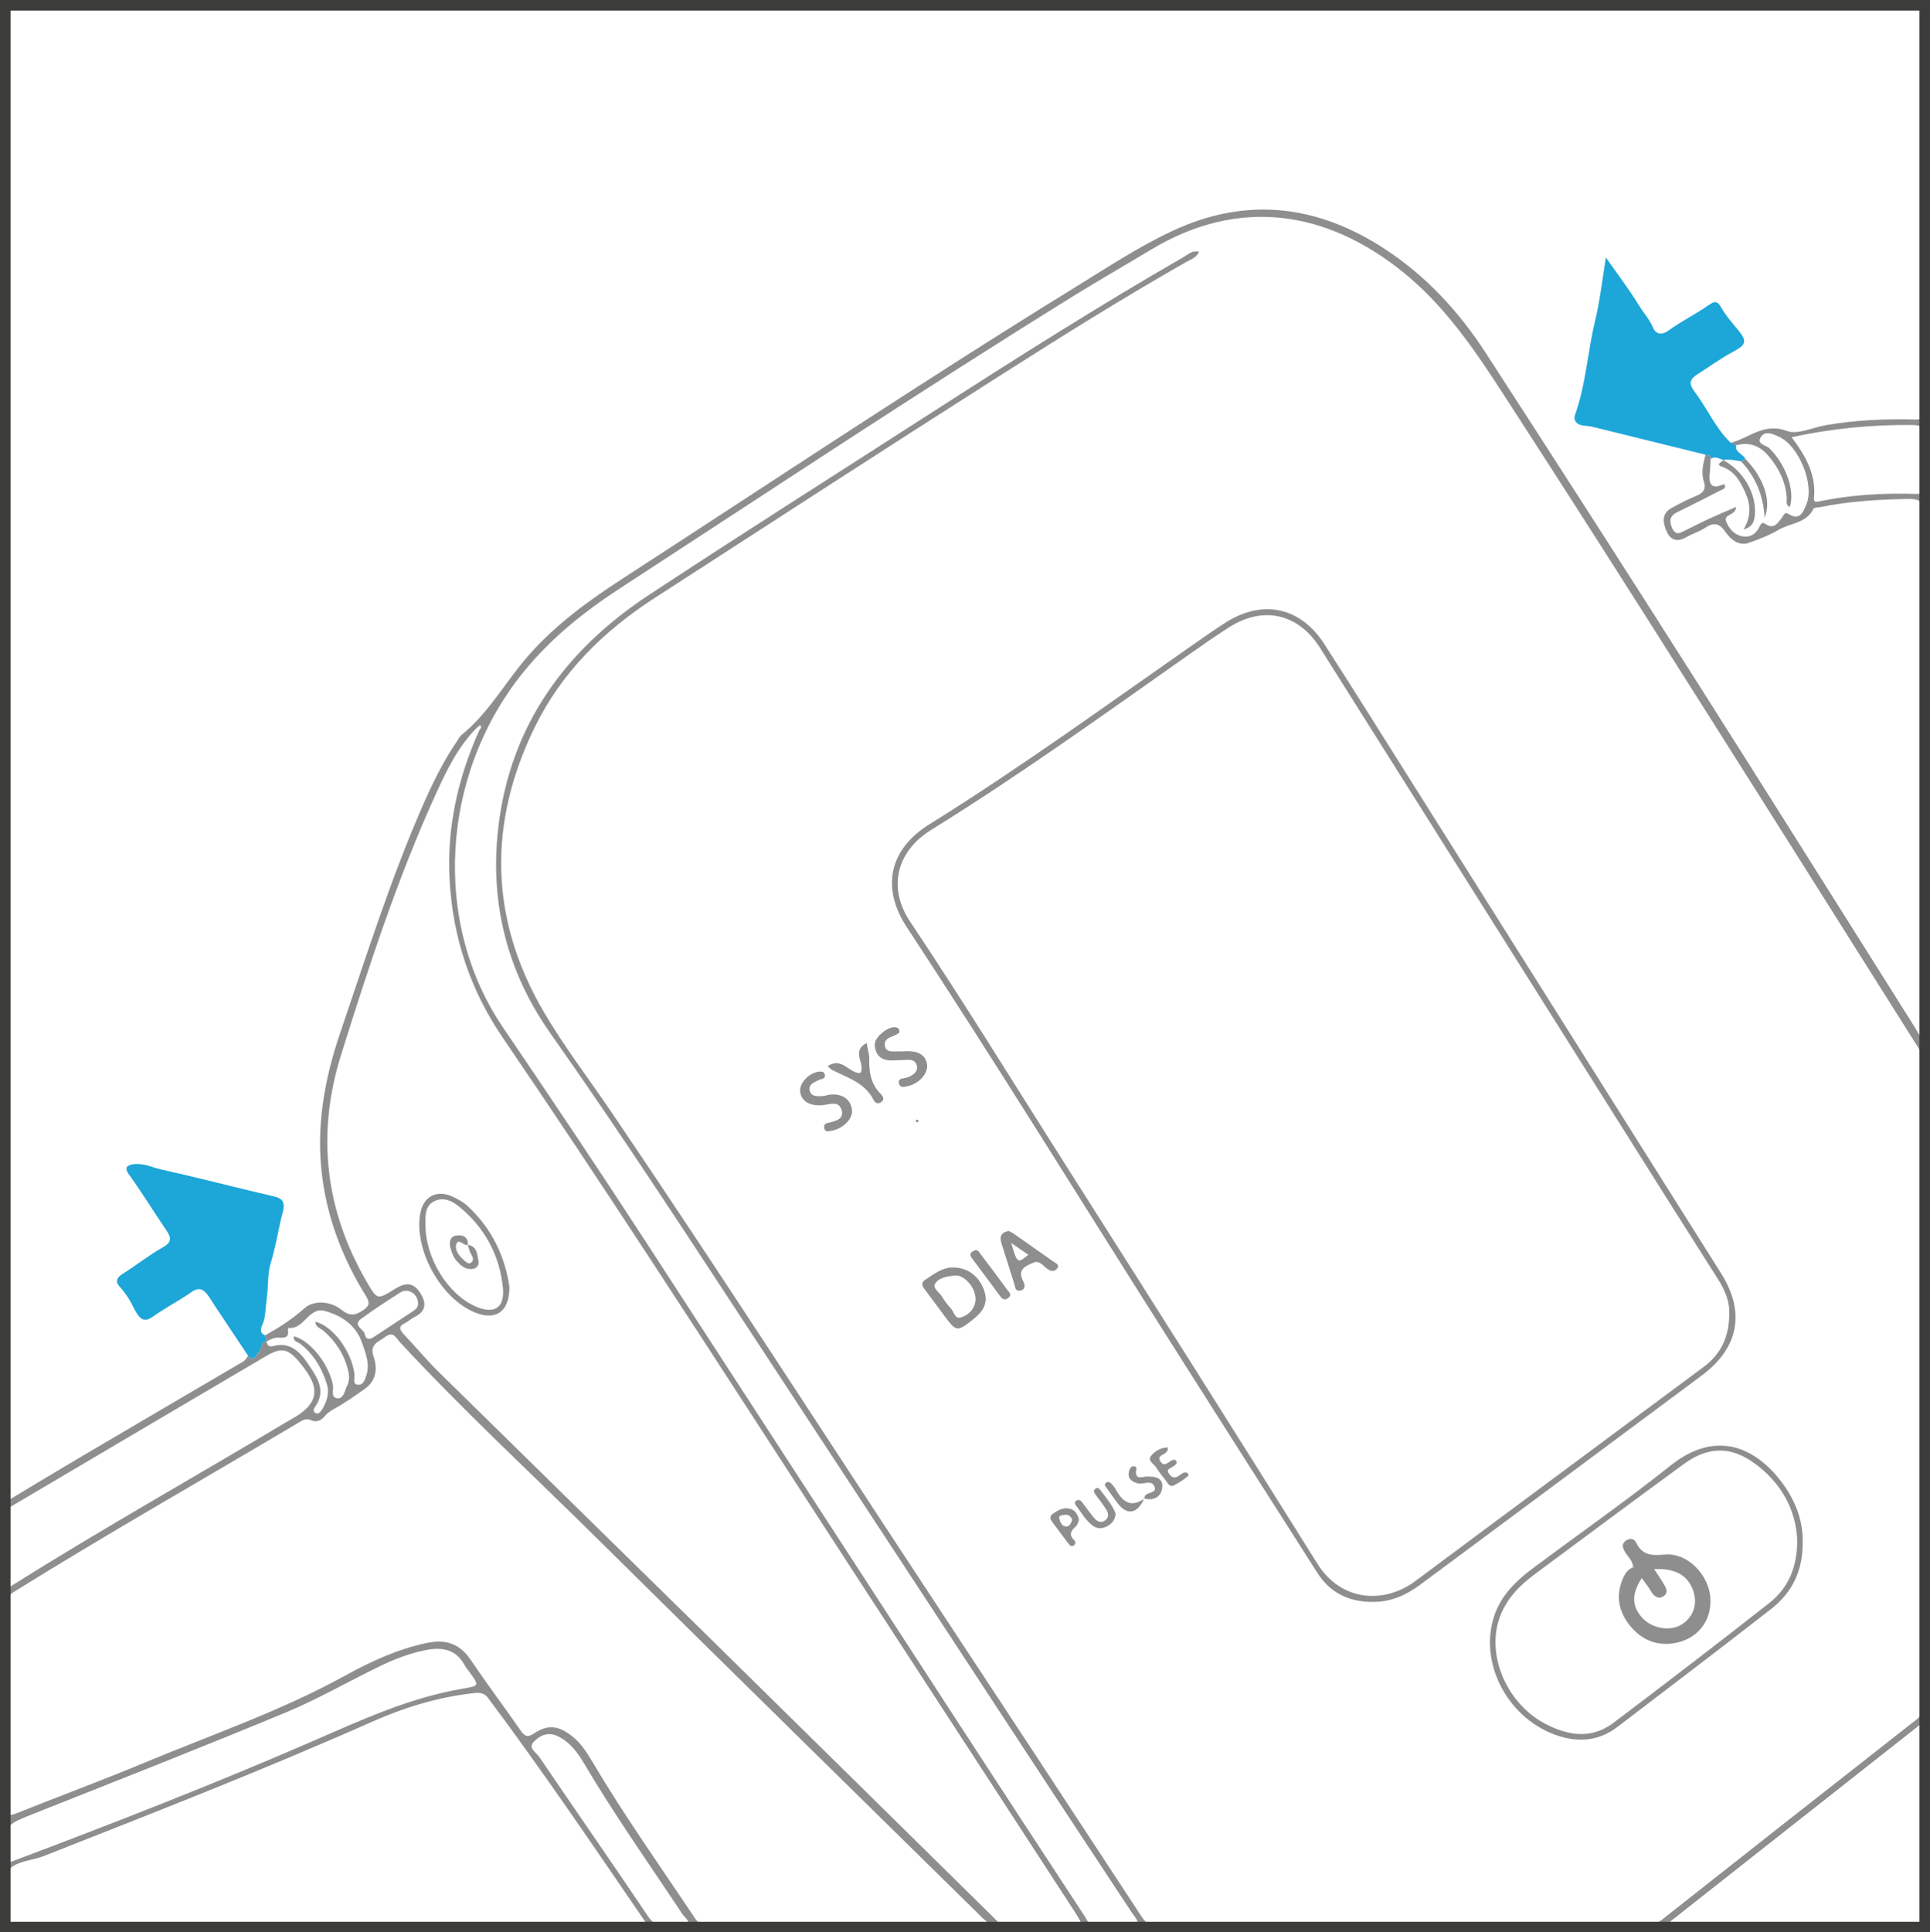 <?xml version="1.0" encoding="utf-8"?>
<!-- Generator: Adobe Illustrator 17.0.0, SVG Export Plug-In . SVG Version: 6.00 Build 0)  -->
<!DOCTYPE svg PUBLIC "-//W3C//DTD SVG 1.1//EN" "http://www.w3.org/Graphics/SVG/1.1/DTD/svg11.dtd">
<svg version="1.1" id="Capa_1" xmlns="http://www.w3.org/2000/svg" xmlns:xlink="http://www.w3.org/1999/xlink" x="0px" y="0px"
	 width="547.73px" height="548.268px" viewBox="0 0 547.73 548.268" enable-background="new 0 0 547.73 548.268"
	 xml:space="preserve">
<path fill="#8E8E8F" d="M75.243,378.858c4.012-2.179,7.801-4.668,11.225-7.717c2.43-2.164,7.109-2.15,10.439,0.486
	c2.297,1.819,3.865,1.683,6.162,0.12c2.019-1.374,1.824-2.348,0.71-4.146c-6.383-10.301-10.707-21.36-12.306-33.46
	c-1.878-14.212,0.545-27.812,5.117-41.227c7.278-21.356,14.056-42.888,23.065-63.616c2.89-6.649,6.024-13.164,10.145-19.158
	c0.353-0.514,0.611-1.149,1.077-1.523c7.887-6.329,12.64-15.296,19.197-22.738c7.84-8.898,17.364-15.727,27.251-22.13
	c42.532-27.545,84.676-55.693,127.834-82.263c9.021-5.554,17.883-11.431,27.503-15.937c21.08-9.872,41.214-7.438,60.395,5.123
	c11.679,7.648,20.989,17.746,28.525,29.363c19.766,30.47,39.396,61.029,58.882,91.677c21.168,33.293,42.111,66.729,63.166,100.094
	c0.562,0.89,0.875,2.04,2.435,2.589c0-1.511,0-2.824,0-4.137c0-47.993-0.055-95.987,0.101-143.98c0.013-3.955-1.18-4.771-4.83-4.706
	c-8.265,0.147-16.467,0.637-24.578,2.285c-0.729,0.148-1.914,0.095-2.111,0.506c-1.968,4.111-6.511,4.014-9.768,5.913
	c-2.641,1.539-5.651,2.74-8.588,3.75c-2.831,0.975-5.146-0.95-6.645-3.148c-1.736-2.545-3.377-2.708-5.807-1.077
	c-1.637,1.099-3.623,1.663-5.348,2.651c-2.527,1.447-4.436,0.776-5.511-1.699c-1.025-2.359-1.524-4.962,1.331-6.571
	c2.387-1.345,4.857-2.58,7.388-3.623c1.912-0.788,2.474-2.092,1.885-3.832c-0.905-2.677-0.209-5.177,0.453-7.718
	c0.833-0.063,1.481,0.108,1.442,1.148c-0.083,1.372-0.101,2.749-0.259,4.109c-0.384,3.3,0.668,4.643,4.009,3.099
	c0.032-0.015,0.243,0.36,0.381,0.568c-0.128,0.939-1.016,1.03-1.622,1.343c-3.983,2.058-7.976,4.098-12.006,6.062
	c-2.23,1.087-2.303,2.632-1.361,4.629c1.007,2.135,2.361,1.167,3.694,0.517c2.127-1.037,4.221-2.144,6.369-3.135
	c2.573-1.186,5.188-2.281,8.019-3.517c-0.047,2.611-3.793,1.875-2.779,4.262c0.821,1.933,2.238,3.644,4.563,4.076
	c2.119,0.394,3.624-0.544,4.655-2.339c0.42-0.731,0.738-1.955,1.812-1.213c2.539,1.753,3.513-0.232,4.76-1.733
	c0.496-0.597,0.686-1.831,1.915-1.043c3.286,2.107,4.223-0.9,5.009-2.715c2.42-5.587-2.103-16.591-7.681-19.164
	c-1.663-0.767-3.857-1.919-5.16-0.059c-1.509,2.155,1.456,2.384,2.373,3.297c4.605,4.582,7.332,11.946,5.764,16.641
	c-1.246-0.548-0.809-1.711-0.865-2.577c-0.291-4.557-2.203-8.383-5.089-11.807c-2.461-2.92-5.472-4.185-9.27-3.113
	c-0.513-0.235-1.025-0.471-1.538-0.706c5.214-1.344,9.436-5.809,15.943-3.361c3.014,1.134,7.25-0.976,10.93-1.623
	c8.405-1.478,16.892-1.846,25.395-1.634c2.232,0.056,2.663-0.632,2.66-2.684c-0.053-37.122-0.052-74.245-0.003-111.367
	c0.003-2.047-0.5-3.094-2.704-2.803c-0.614,0.081-1.248,0.011-1.873,0.011c-177.863,0-355.726,0-533.589,0.001
	c-6.419,0-6.419,0.005-6.419,6.528C1.514,27.583,1.513,46.457,1.511,65.331c0,1.458,0,2.916,0,4.374
	c-1.135-1.534-1.595-3.132-1.592-4.892C-0.04,42.19-0.023,19.568,0-3.055c182.5,0,365,0,547.5,0c0.049,3.12,0.139,6.239,0.14,9.359
	c0.01,36.243,0.005,72.486,0.006,108.729c0,57.477,0,114.954,0.001,172.43c0.001,65.482,0.001,130.965,0.003,196.447
	c0.001,19.992-0.07,39.986,0.081,59.977c0.025,3.347-0.769,4.386-4.286,4.381c-76.859-0.106-153.719-0.082-230.578-0.082
	c-103.101,0-206.202-0.014-309.303,0.074c-3.073,0.003-3.704-0.956-3.695-3.803c0.092-29.368,0.109-58.737-0.015-88.104
	c-0.013-3.153,1.01-4.91,3.65-6.567c25.591-16.057,51.928-30.854,77.853-46.346c0.429-0.256,0.862-0.505,1.3-0.745
	c9.004-4.951,7.744-9.792,2.165-16.381c-3.209-3.789-5.084-4.037-9.453-1.47c-24.195,14.213-48.347,28.498-72.514,42.758
	c-0.73,0.431-1.465,0.855-2.928,1.709c-0.001-71.737,0-142.887,0-214.038c0.523,0,1.045,0.001,1.568,0.001
	c0,70.089,0,140.178,0,210.931c7.283-4.366,13.961-8.425,20.693-12.393c15.045-8.868,30.117-17.691,45.179-26.53
	c1.178-0.691,2.487-1.225,3.002-2.667c1.846,2.078,2.276-0.196,3.096-1.059c0.846-0.891,0.195-2.899,2.187-2.97
	c0.183,1.194,0.624,1.664,2.019,1.304c4.766-1.23,7.569,1.814,9.819,5.187c2.389,3.581,5.187,7.347,2.016,11.956
	c-0.481,0.699-0.823,1.428,0.03,1.882c0.785,0.418,1.432-0.272,1.823-0.911c1.41-2.306,2.215-4.764,1.349-7.472
	c-1.439-4.496-3.766-8.4-7.596-11.316c-0.677-0.515-2.045-0.618-1.667-2.058c4.647,1.206,9.835,7.822,11.046,13.817
	c0.265,1.314-0.769,3.587,1.255,3.762c1.832,0.158,2.033-2.11,2.753-3.526c0.821-1.613,0.613-3.156,0.21-4.72
	c-1.122-4.362-3.491-7.942-6.887-10.901c-0.841-0.733-2.322-0.994-2.335-2.576c5.032,1.188,10.402,8.536,11.122,15.012
	c0.112,1.003-0.64,2.67,0.884,2.858c1.658,0.205,2.134-1.536,2.525-2.805c0.985-3.197-0.281-6.232-1.28-9.111
	c-1.722-4.964-5.781-7.73-10.639-9.021c-4.514-1.199-5.772,5.352-10.224,4.818c-0.028-0.003-0.19,0.455-0.153,0.675
	c0.368,2.189-1.109,2.158-2.539,2.08c-1.326-0.073-2.421,0.495-3.533,1.063C75.512,380.009,75.378,379.433,75.243,378.858z
	 M135.322,206.499c-5.306,5.318-8.521,11.963-11.57,18.653c-10.932,23.985-19.078,49.011-26.945,74.101
	c-6.995,22.312-4.632,43.87,7.159,64.247c3.089,5.338,3.028,5.373,8.15,2.182c3.293-2.052,5.394-1.657,7.254,1.347
	c1.798,2.904,1.4,5.161-1.844,6.705c-0.892,0.425-1.614,1.211-2.508,1.629c-2.061,0.961-1.655,1.932-0.341,3.308
	c3.276,3.431,6.292,7.119,9.67,10.442c26.085,25.661,52.252,51.238,78.351,76.885c26.548,26.087,53.048,52.224,79.57,78.337
	c1.062,1.046,2.048,2.207,3.746,2.208c6.372,0.005,12.745,0.008,19.117,0.061c1.667,0.014,2.03-0.586,1.2-1.987
	c-0.445-0.752-0.882-1.511-1.358-2.243c-21.175-32.533-42.369-65.053-63.529-97.596c-19.057-29.308-37.988-58.699-57.147-87.94
	c-13.683-20.884-27.484-41.695-41.553-62.32c-9.27-13.59-14.233-28.463-15.144-44.773c-0.833-14.893,2.337-29.017,8.428-42.552
	c0.328-0.447,0.798-0.885,0.249-1.438C136.242,205.721,135.653,206.238,135.322,206.499z M340.308,71.39
	c-0.784,1.785-2.329,2.182-3.562,2.883c-17.702,10.066-34.968,20.861-52.139,31.784c-33.086,21.046-65.976,42.4-98.915,63.677
	c-14.424,9.318-26.374,21.11-33.958,36.651c-13.277,27.204-12.829,54.315,2.513,80.579c5.844,10.004,12.967,19.259,19.483,28.871
	c30.418,44.866,59.747,90.451,89.581,135.703c20.274,30.752,40.522,61.52,60.707,92.33c1.326,2.023,2.715,2.769,5.146,2.765
	c45.499-0.073,90.998-0.061,136.497-0.003c2.388,0.003,4.304-0.614,6.174-2.089c23.926-18.873,47.877-37.713,71.871-56.499
	c1.758-1.376,2.401-2.843,2.399-5.052c-0.052-59.999-0.046-119.998-0.01-179.997c0.001-2.088-0.508-3.858-1.623-5.621
	c-13.014-20.576-25.954-41.198-38.962-61.778c-26.283-41.579-52.527-83.182-79.308-124.445
	c-8.051-12.404-16.374-24.537-28.018-33.938c-21.704-17.521-46.597-21.379-71.509-6.388c-7.272,4.376-14.645,8.588-21.86,13.055
	c-43.409,26.877-85.927,55.138-128.727,82.962c-10.332,6.717-19.814,14.304-27.611,23.948
	c-23.39,28.932-25.958,70.942-5.731,100.724c13.753,20.249,27.383,40.577,40.72,61.101c29.461,45.339,58.898,90.694,88.372,136.025
	c11.981,18.427,24.025,36.813,36.073,55.196c0.772,1.177,1.224,2.788,3.188,2.756c3.949-0.065,7.9-0.019,11.908-0.019
	c0.033-1.861-1.073-2.809-1.794-3.905c-7.751-11.789-15.565-23.537-23.306-35.333c-26.996-41.139-53.937-82.314-80.962-123.434
	c-19.962-30.373-39.703-60.899-60.664-90.6c-12.394-17.562-17.284-37.082-14.906-58.175c3.27-29.004,18.878-50.582,42.79-66.32
	c26.599-17.507,53.514-34.533,80.291-51.77c23.63-15.211,47.365-30.251,71.728-44.271C337.307,72.12,338.324,70.996,340.308,71.39z
	 M280.262,546.148c0.109-0.981-0.724-1.278-1.216-1.763c-36.412-35.836-72.916-71.579-109.228-107.516
	c-18.823-18.628-38.308-36.593-56.314-56.043c-1.078-1.164-1.833-3.248-4.126-1.537c-1.924,1.435-4.619,2.116-3.359,5.617
	c1.185,3.294,0.694,6.772-2.134,8.882c-2.288,1.707-4.718,3.337-7.138,4.848c-1.643,1.026-3.407,1.701-4.702,3.299
	c-0.894,1.103-2.297,1.703-3.706,1.044c-1.56-0.729-2.657,0.103-3.808,0.787c-26.815,15.944-53.964,31.325-80.454,47.816
	c-1.887,1.175-2.631,2.471-2.617,4.771C1.566,474.85,1.6,493.349,1.44,511.845c-0.031,3.553,1.085,3.52,3.793,2.435
	c11.914-4.773,23.963-9.217,35.807-14.154c19.086-7.955,38.705-14.666,56.912-24.703c7.292-4.02,14.9-7.522,23.182-9.268
	c5.203-1.097,9.229,0.086,12.335,4.655c4.634,6.816,9.568,13.426,14.283,20.188c1.12,1.606,1.885,2.103,3.792,0.839
	c4.012-2.658,7.051-2.217,10.9,0.844c2.509,1.995,4.176,4.656,5.754,7.319c8.982,15.161,19.185,29.515,28.958,44.154
	c1.136,1.702,2.419,2.419,4.603,2.414c25.371-0.058,50.742,0.024,76.113,0.037C278.667,546.604,279.62,546.988,280.262,546.148z
	 M183.484,546.592c-0.216-0.75-0.234-1.141-0.422-1.415c-14.587-21.296-29.04-42.685-44.509-63.363
	c-1.228-1.641-2.599-1.589-4.251-1.404c-10.017,1.122-19.572,4.054-28.706,8.107c-30.679,13.611-61.932,25.798-93.147,38.09
	c-3.569,1.405-8.616,1.473-10.325,4.513c-1.669,2.969-0.34,7.536-0.664,11.373c-0.269,3.178,0.538,4.204,4.001,4.189
	c33.852-0.153,67.706-0.091,101.559-0.09C132.375,546.593,157.73,546.592,183.484,546.592z M473.348,545.72
	c0.42,1.065,1.001,0.851,1.443,0.851c22.858,0.016,45.715-0.032,68.573,0.078c3.012,0.015,2.727-1.67,2.726-3.588
	c-0.018-17.112-0.011-34.224-0.044-51.336c-0.002-0.793,0.386-1.726-0.732-2.691C521.306,507.945,497.278,526.871,473.348,545.72z
	 M1.777,528.574c0.604-0.159,1.197-0.261,1.75-0.469c28.724-10.821,57.329-21.954,85.479-34.192
	c13.634-5.927,27.114-12.154,41.895-14.705c5.236-0.904,5.261-0.755,2.193-4.998c-0.439-0.607-0.937-1.185-1.293-1.838
	c-2.464-4.526-6.473-5.069-10.955-4.19c-4.677,0.917-9.101,2.638-13.364,4.725c-8.846,4.331-17.435,9.265-26.511,13.033
	c-23.48,9.746-47.149,19.041-70.781,28.418C0.793,518.087,0.746,517.969,1.777,528.574z M508.447,124.048
	c4.064,5.356,7.043,10.725,6.353,17.386c-0.126,1.221,0.918,0.938,1.578,0.802c9.102-1.884,18.312-2.391,27.573-2.094
	c2.056,0.066,2.154-1.072,2.141-2.586c-0.038-4.499-0.217-9.009,0.04-13.493c0.17-2.965-0.988-3.453-3.644-3.475
	C531.202,120.492,520.053,121.544,508.447,124.048z M191.922,547.464c0.863,0.283,2.524-0.026,3.202-1.053
	c0.88-1.333-0.829-2.374-1.529-3.431c-9.375-14.157-19.203-28.015-27.846-42.654c-1.834-3.107-3.98-6.041-7.436-7.701
	c-2.738-1.314-5.055-0.268-6.799,1.535c-1.752,1.811,0.649,3.05,1.493,4.292c10.251,15.077,20.659,30.049,30.845,45.169
	C185.781,546.486,188.22,547.37,191.922,547.464z M118.631,369.576c-0.168-2.543-2.887-4.214-4.958-2.899
	c-3.769,2.392-7.521,4.827-11.125,7.457c-2.676,1.952,0.767,2.956,1.018,4.504c0.244,1.5,1.348,1.488,2.508,0.718
	c3.718-2.468,7.447-4.921,11.181-7.365C118.14,371.411,118.808,370.743,118.631,369.576z"/>
<path fill="#1DA6D8" d="M491.175,125.642c0.513,0.235,1.025,0.471,1.539,0.703c-0.362,2.147,2.028,2.431,2.654,3.91
	c-0.425,0.209-0.85,0.418-1.275,0.628c-1.687-0.27-3.366-0.666-5.093-0.343l0.113,0.003c-1.18-0.411-2.323-1.179-3.631-0.385
	c0.038-1.037-0.61-1.208-1.443-1.145c-10.592-2.616-21.183-5.239-31.781-7.836c-0.955-0.234-1.948-0.33-2.929-0.432
	c-1.834-0.192-2.891-1.487-2.353-2.978c3.088-8.565,3.538-17.693,5.653-26.475c1.351-5.61,2.067-11.548,3.113-18.24
	c3.461,4.946,6.663,9.11,9.371,13.573c1.273,2.098,2.985,3.885,3.969,6.239c0.772,1.848,2.338,2.454,4.529,0.858
	c3.603-2.623,7.677-4.592,11.32-7.166c1.909-1.349,2.581-1.03,3.644,0.843c1.153,2.032,2.725,3.844,4.229,5.657
	c3.073,3.705,3.103,4.59-1.167,6.868c-3.382,1.804-6.421,4.067-9.636,6.089c-2.305,1.45-2.996,2.584-1.058,5.14
	C484.511,115.857,486.824,121.466,491.175,125.642z"/>
<path fill="#1DA6D8" d="M75.65,380.587c-1.892,0.067-1.234,1.967-2.187,2.97c-0.463,0.487-0.673,1.169-1.164,1.633
	c-0.678,0.641-1.449-0.029-1.933-0.573c-3.198-4.801-6.395-9.613-9.603-14.417c-0.876-1.312-1.785-3.119-3.09-4.051
	c-1.132-0.809-2.404-0.209-3.414,0.503c-3.519,2.48-7.421,4.424-10.902,6.951c-1.153,0.837-2.53,1.304-3.645,0.168
	c-1.148-1.17-1.811-2.871-2.595-4.288c-0.925-1.674-1.978-3.117-3.255-4.534c-1.282-1.423-0.562-2.574,0.88-3.478
	c3.886-2.434,7.497-5.331,11.482-7.574c2.676-1.507,2.354-2.807,0.942-4.877c-3.488-5.114-6.717-10.41-10.327-15.434
	c-0.449-0.625-1.532-2.054-0.576-2.72c1.071-0.745,3.014-0.662,4.213-0.48c1.78,0.27,3.438,1.019,5.189,1.408
	c2.186,0.485,4.367,0.987,6.546,1.501c8.461,1.996,16.881,4.162,25.352,6.118c1.073,0.248,2.421,0.642,2.802,1.813
	c0.481,1.477-0.363,3.374-0.667,4.81c-0.888,4.199-1.678,8.363-2.907,12.48c-0.556,1.863-0.659,3.83-0.749,5.76
	c-0.094,2.016-0.296,3.981-0.537,5.982c-0.234,1.942-0.229,3.859-1.077,5.666c-0.557,1.188-0.683,2.462,0.819,2.931
	c0.129,0.577,0.264,1.153,0.398,1.728C75.647,380.583,75.65,380.587,75.65,380.587z"/>
<path fill="#8E8E8F" d="M489,130.539c5.742,2.976,9.543,9.503,9.03,15.518c-0.149,1.744-0.474,3.378-3.208,4.172
	c2.189-3.707,2.025-7.023,0.572-10.302c-1.417-3.199-2.984-6.185-6.676-7.504c-2.024-0.723-0.055-1.299,0.395-1.881
	C489.113,130.542,489,130.539,489,130.539z"/>
<path fill="#8E8E8F" d="M495.368,130.255c5.148,5.242,7.458,11.868,5.43,16.613c-0.359-6.157-2.48-11.535-6.704-15.983
	C494.518,130.674,494.943,130.464,495.368,130.255z"/>
<path fill="#8E8E8F" d="M389.399,454.521c-6.584-0.035-11.918-2.594-15.491-8.182c-13.719-21.451-27.367-42.948-41.019-64.442
	c-25.162-39.614-49.758-79.588-75.532-118.813c-7.314-11.131-5.048-22.071,6.349-29.163c26.302-16.366,51.325-34.597,76.722-52.286
	c2.458-1.712,4.921-3.424,7.45-5.029c10.427-6.617,21.166-4.391,27.894,6.041c8.794,13.635,17.384,27.401,26.035,41.128
	c28.884,45.832,57.754,91.672,86.635,137.506c6.963,11.05,5.035,21.177-5.534,29.029c-26.657,19.806-53.296,39.636-79.976,59.412
	C398.95,452.673,394.513,454.598,389.399,454.521z M490.76,372.731c0.17-3.089-1.054-6.429-3.048-9.56
	c-4.494-7.055-8.973-14.12-13.433-21.197c-33.216-52.706-66.423-105.416-99.638-158.123c-6.146-9.753-16.1-12.056-25.812-5.877
	c-4.002,2.546-7.891,5.275-11.771,8.007c-23.99,16.89-47.816,34.022-72.779,49.478c-9.847,6.097-12.426,16.41-5.974,26.059
	c15.548,23.252,30.16,47.098,45.172,70.689c23.591,37.073,47.093,74.204,70.393,111.46c6.817,10.9,19.087,11.425,27.786,4.939
	c27.228-20.299,54.543-40.483,81.803-60.739C488.274,384.29,490.762,379.458,490.76,372.731z"/>
<path fill="#8E8E8F" d="M511.598,437.509c0.112,8.112-3,14.362-8.909,18.975c-14.457,11.284-29.078,22.358-43.65,33.492
	c-4.943,3.777-10.473,4.462-16.316,2.691c-14.506-4.397-23.294-20.635-18.599-34.356c1.941-5.673,6.042-9.702,10.686-13.175
	c13.087-9.787,26.519-19.136,39.291-29.314c13.483-10.745,24.769-4.532,31.803,5.059
	C509.598,425.922,511.729,431.593,511.598,437.509z M510.063,437.277c-0.28-8.73-4.411-16.424-12.091-22.059
	c-6.706-4.921-13.212-4.853-20.016,0.11c-14.209,10.365-28.312,20.875-42.438,31.355c-4.48,3.324-8.256,7.271-10.068,12.699
	c-3.58,10.728,2.453,24.171,13.1,29.72c6.576,3.427,13.139,4.408,19.37-0.297c14.829-11.198,29.588-22.494,44.197-33.977
	C507.352,450.713,510.005,444.975,510.063,437.277z"/>
<path fill="#8E8E8F" d="M270.656,359.628c4.173,0.047,7.266,2.616,8.641,6.504c1.345,3.802-0.582,6.237-3.265,8.33
	c-4.44,3.464-4.625,3.404-8.009-1.108c-1.871-2.495-3.695-5.026-5.577-7.514c-0.766-1.013-1.164-1.863,0.182-2.765
	C265.225,361.335,267.749,359.469,270.656,359.628z M271.247,361.887c-2.814,0.243-4.873,0.746-5.83,2.28
	c-0.841,1.348,1.112,2.403,1.817,3.578c0.761,1.266,1.664,2.475,2.668,3.559c0.855,0.923,1.072,3.005,2.761,2.503
	c1.892-0.563,3.469-1.881,4.044-4.012C277.658,366.272,274.072,361.823,271.247,361.887z"/>
<path fill="#8E8E8F" d="M286.259,349.247c0.383,0.21,0.946,0.454,1.439,0.798c3.767,2.628,7.525,5.27,11.274,7.924
	c0.649,0.459,1.826,0.857,1.073,1.888c-0.578,0.792-1.508,1.032-2.601,0.313c-1.268-0.833-2.387-2.662-4.084-1.954
	c-2.167,0.903-4.823,1.902-2.971,5.329c0.51,0.943,0.737,2.364-0.914,2.641c-1.405,0.235-1.359-1.088-1.642-1.985
	c-1.19-3.769-2.382-7.538-3.582-11.304C283.68,351.106,283.859,349.705,286.259,349.247z M286.967,352.664
	c1.756,5.885,1.756,5.885,4.884,3.356C290.429,355.042,289.071,354.109,286.967,352.664z"/>
<path fill="#8E8E8F" d="M233.88,310.953c0.422-0.083,1.398-0.437,2.373-0.434c2.085,0.006,4,0.619,5.024,2.625
	c0.86,1.685,0.698,3.395-0.535,4.887c-1.501,1.816-3.491,2.759-5.815,2.954c-0.514,0.043-0.925-0.349-1.015-0.911
	c-0.11-0.683,0.081-1.213,0.828-1.413c2.025-0.542,4.886-0.899,4.13-3.665c-0.806-2.95-3.713-1.499-5.823-1.391
	c-3.532,0.181-5.88-1.444-5.971-4.165c-0.079-2.367,2.729-5.116,5.353-5.382c0.885-0.09,1.499,0.012,1.675,0.928
	c0.149,0.772-0.352,1.08-1.054,1.208c-0.357,0.065-0.695,0.255-1.031,0.411c-1.276,0.592-2.704,1.264-2.177,2.967
	C230.347,311.203,231.917,311.084,233.88,310.953z"/>
<path fill="#8E8E8F" d="M256.139,298.307c4.307-0.352,6.545,0.883,6.959,3.755c0.358,2.479-2.264,5.412-5.512,6.119
	c-0.954,0.208-2.126,0.576-2.474-0.784c-0.311-1.213,0.783-1.396,1.629-1.521c1.029-0.152,1.889-0.588,2.668-1.232
	c0.742-0.613,0.996-1.421,0.777-2.335c-0.275-1.151-1.159-1.598-2.233-1.595c-1.74,0.005-3.481,0.179-5.22,0.153
	c-2.868-0.044-4.363-1.741-4.473-4.438c-0.089-2.159,3.706-5.208,5.789-4.975c0.537,0.06,0.959,0.201,1.146,0.737
	c0.19,0.545,0.022,0.937-0.524,1.177c-0.454,0.199-0.874,0.492-1.34,0.649c-1.417,0.478-2.564,1.266-2.154,2.918
	c0.39,1.574,1.846,1.384,3.095,1.374C254.895,298.302,255.517,298.307,256.139,298.307z"/>
<path fill="#8E8E8F" d="M245.951,295.951c0.326,1.905,0.773,3.247,0.742,4.578c-0.087,3.712,0.5,7.119,3.272,9.87
	c0.622,0.618,1.152,1.454,0.195,2.233c-0.854,0.694-1.738,0.446-2.187-0.462c-2.427-4.907-7.341-6.345-11.721-8.544
	c-0.42-0.211-0.753-0.598-1.382-1.113c4.133-2.803,6.19,2.155,9.266,1.927C245.831,302.016,241.321,298.313,245.951,295.951z"/>
<path fill="#8E8E8F" d="M316.591,429.43c-0.094,1.71-0.905,2.737-2.158,3.482c-1.547,0.92-3.061,0.975-4.52-0.179
	c-1.892-1.497-3.029-3.616-4.478-5.478c-0.421-0.541-0.608-1.175,0.141-1.549c0.64-0.319,1.174,0.047,1.585,0.596
	c1.119,1.496,2.193,3.032,3.399,4.455c0.761,0.899,1.854,1.463,2.984,0.702c1.332-0.897,1.031-2.176,0.308-3.299
	c-0.875-1.36-1.861-2.652-2.848-3.936c-0.506-0.657-0.91-1.319-0.037-1.873c0.669-0.424,1.123,0.163,1.503,0.673
	C314.023,425.109,315.727,427.098,316.591,429.43z"/>
<path fill="#8E8E8F" d="M276.764,354.724c0.84-0.135,1.095,0.534,1.442,0.993c2.541,3.358,5.087,6.712,7.556,10.122
	c0.492,0.68,1.646,1.49,0.322,2.474c-1.151,0.855-1.806,0.042-2.422-0.786c-2.588-3.476-5.141-6.978-7.766-10.425
	C274.831,355.7,275.646,355.184,276.764,354.724z"/>
<path fill="#8E8E8F" d="M331.355,410.672c0.576,2.322-3.567,1.773-1.996,4.055c1.42,2.064,2.671-0.991,4.238-0.481
	c0.9,1.036-0.194,1.429-0.797,1.916c-0.672,0.543-2.051,0.631-1.007,2.047c0.812,1.102,1.671,1.336,2.803,0.486
	c0.491-0.369,1.027-0.771,1.603-0.914c0.75-0.186,1.354,0.675,0.976,1.003c-1.195,1.038-2.575,1.903-3.986,2.641
	c-1.228,0.642-1.721-0.539-2.301-1.294c-0.906-1.178-1.871-2.325-2.639-3.589c-0.662-1.089-2.59-2.073-1.719-3.294
	C327.57,411.788,329.384,410.736,331.355,410.672z"/>
<path fill="#8E8E8F" d="M306.206,431.23c-0.227,0.52-0.347,1.372-0.837,1.809c-1.344,1.198-2.186,2.309-0.575,3.901
	c0.513,0.507,0.547,1.164-0.078,1.579c-0.671,0.445-1.154-0.097-1.527-0.588c-1.571-2.07-3.134-4.147-4.667-6.246
	c-0.58-0.794-0.644-1.521,0.315-2.205c1.461-1.041,2.985-1.851,4.811-1.399C305.11,428.443,305.809,429.611,306.206,431.23z
	 M304.266,431.1c-0.386-0.847-1.012-1.473-2.184-1.296c-0.7,0.106-1.746,0.193-1.474,1.085c0.291,0.953,0.775,2.29,2.072,2.224
	C303.474,433.072,304.089,432.221,304.266,431.1z"/>
<path fill="#8E8E8F" d="M324.781,425.211c-0.208-2.166,3.873-1.185,2.839-3.488c-0.891-1.986-3.179-0.41-4.772-0.863
	c-1.73-0.492-2.957-1.412-2.432-3.431c0.169-0.649,0.513-1.541,1.486-1.385c0.911,0.146,0.519,0.832,0.488,1.432
	c-0.126,2.448,1.765,1.528,2.859,1.484c2.32-0.092,4.777,0.175,4.606,2.908c-0.163,2.605-2.201,4.075-5.128,3.292L324.781,425.211z"
	/>
<path fill="#8E8E8F" d="M324.727,425.16c-1.961,4.423-4.876,4.92-7.597,1.284c-1.042-1.392-2.081-2.788-3.047-4.232
	c-0.283-0.422-0.966-1.003-0.149-1.543c0.634-0.418,1.169-0.072,1.598,0.443c0.317,0.381,0.688,0.738,0.921,1.167
	c1.897,3.501,4.201,5.788,8.328,2.933C324.781,425.211,324.727,425.16,324.727,425.16z"/>
<path fill="#8E8E8F" d="M260.728,317.879c-0.093,0.19-0.149,0.491-0.289,0.537c-0.163,0.053-0.399-0.117-0.604-0.19
	c0.107-0.189,0.173-0.46,0.335-0.54C260.294,317.625,260.538,317.805,260.728,317.879z"/>
<path fill="#8E8E8F" d="M144.568,365.146c0.029,7-3.797,9.605-9.625,7.307c-9.76-3.848-17.554-17.873-15.669-28.195
	c0.853-4.672,4.476-6.732,8.867-4.857c1.692,0.722,3.401,1.682,4.731,2.93C139.676,348.714,143.383,356.696,144.568,365.146z
	 M120.726,347.308c-0.026,9.594,6.27,19.893,14.301,23.394c5.218,2.275,8.246,0.399,7.696-5.258
	c-0.909-9.351-5.155-17.115-12.434-23.104c-1.983-1.632-4.411-2.767-6.95-1.564C120.657,342.048,120.706,344.766,120.726,347.308z"
	/>
<path fill="#8E8E8F" d="M463.48,444.717c-0.037-1.895-1.55-3.026-2.372-4.511c-0.608-1.097-0.926-2.086,0.175-2.983
	c1.045-0.851,2.467-0.724,2.951,0.283c1.759,3.662,4.121,3.944,8.127,3.573c6.617-0.612,12.623,5.795,13.047,12.331
	c0.43,6.621-3.861,11.999-10.812,12.895c-5.211,0.671-9.488-1.54-12.565-5.778c-2.93-4.037-3.404-8.409-1.291-13.003
	c0.593-1.29,1.398-2.332,2.771-2.841c0.036,0.084,0.056,0.184,0.115,0.246c0.029,0.03,0.132-0.011,0.201-0.02
	C463.711,444.845,463.595,444.781,463.48,444.717z M469.448,445.205c0.989,1.516,1.755,2.634,2.462,3.788
	c0.787,1.284,1.838,2.855,0.158,3.93c-1.49,0.954-2.752-0.057-3.608-1.565c-0.703-1.238-1.636-2.345-2.527-3.594
	c-2.97,4.532-2.835,8.108,0.24,11.372c2.764,2.935,7.741,3.783,10.939,1.865c3.318-1.99,4.673-5.559,3.532-9.301
	C479.248,447.119,475.548,444.883,469.448,445.205z"/>
<path fill="#8E8E8F" d="M132.741,353.184c2.634,0.413,2.685,2.616,3.034,4.525c0.191,1.048-0.223,2.012-1.417,2.274
	c-1.963,0.431-3.326-0.673-4.549-1.967c-1.047-1.108-1.591-2.496-1.97-3.958c-0.434-1.672-0.086-3.254,1.688-3.513
	c1.631-0.239,3.415,0.25,3.233,2.659c-1.169,0.353-2.547-1.948-3.21-0.317c-0.64,1.575,0.606,3.276,1.927,4.509
	c0.645,0.602,1.581,1.439,2.248,0.838c1.217-1.097-0.118-2.234-0.464-3.343C133.084,354.323,132.914,353.753,132.741,353.184z"/>
<g>
	<path fill="#3C3C3B" d="M544.73,3v542.268H2.997V3H544.73 M547.73,0H-0.003v548.268H547.73V0L547.73,0z"/>
</g>
</svg>
